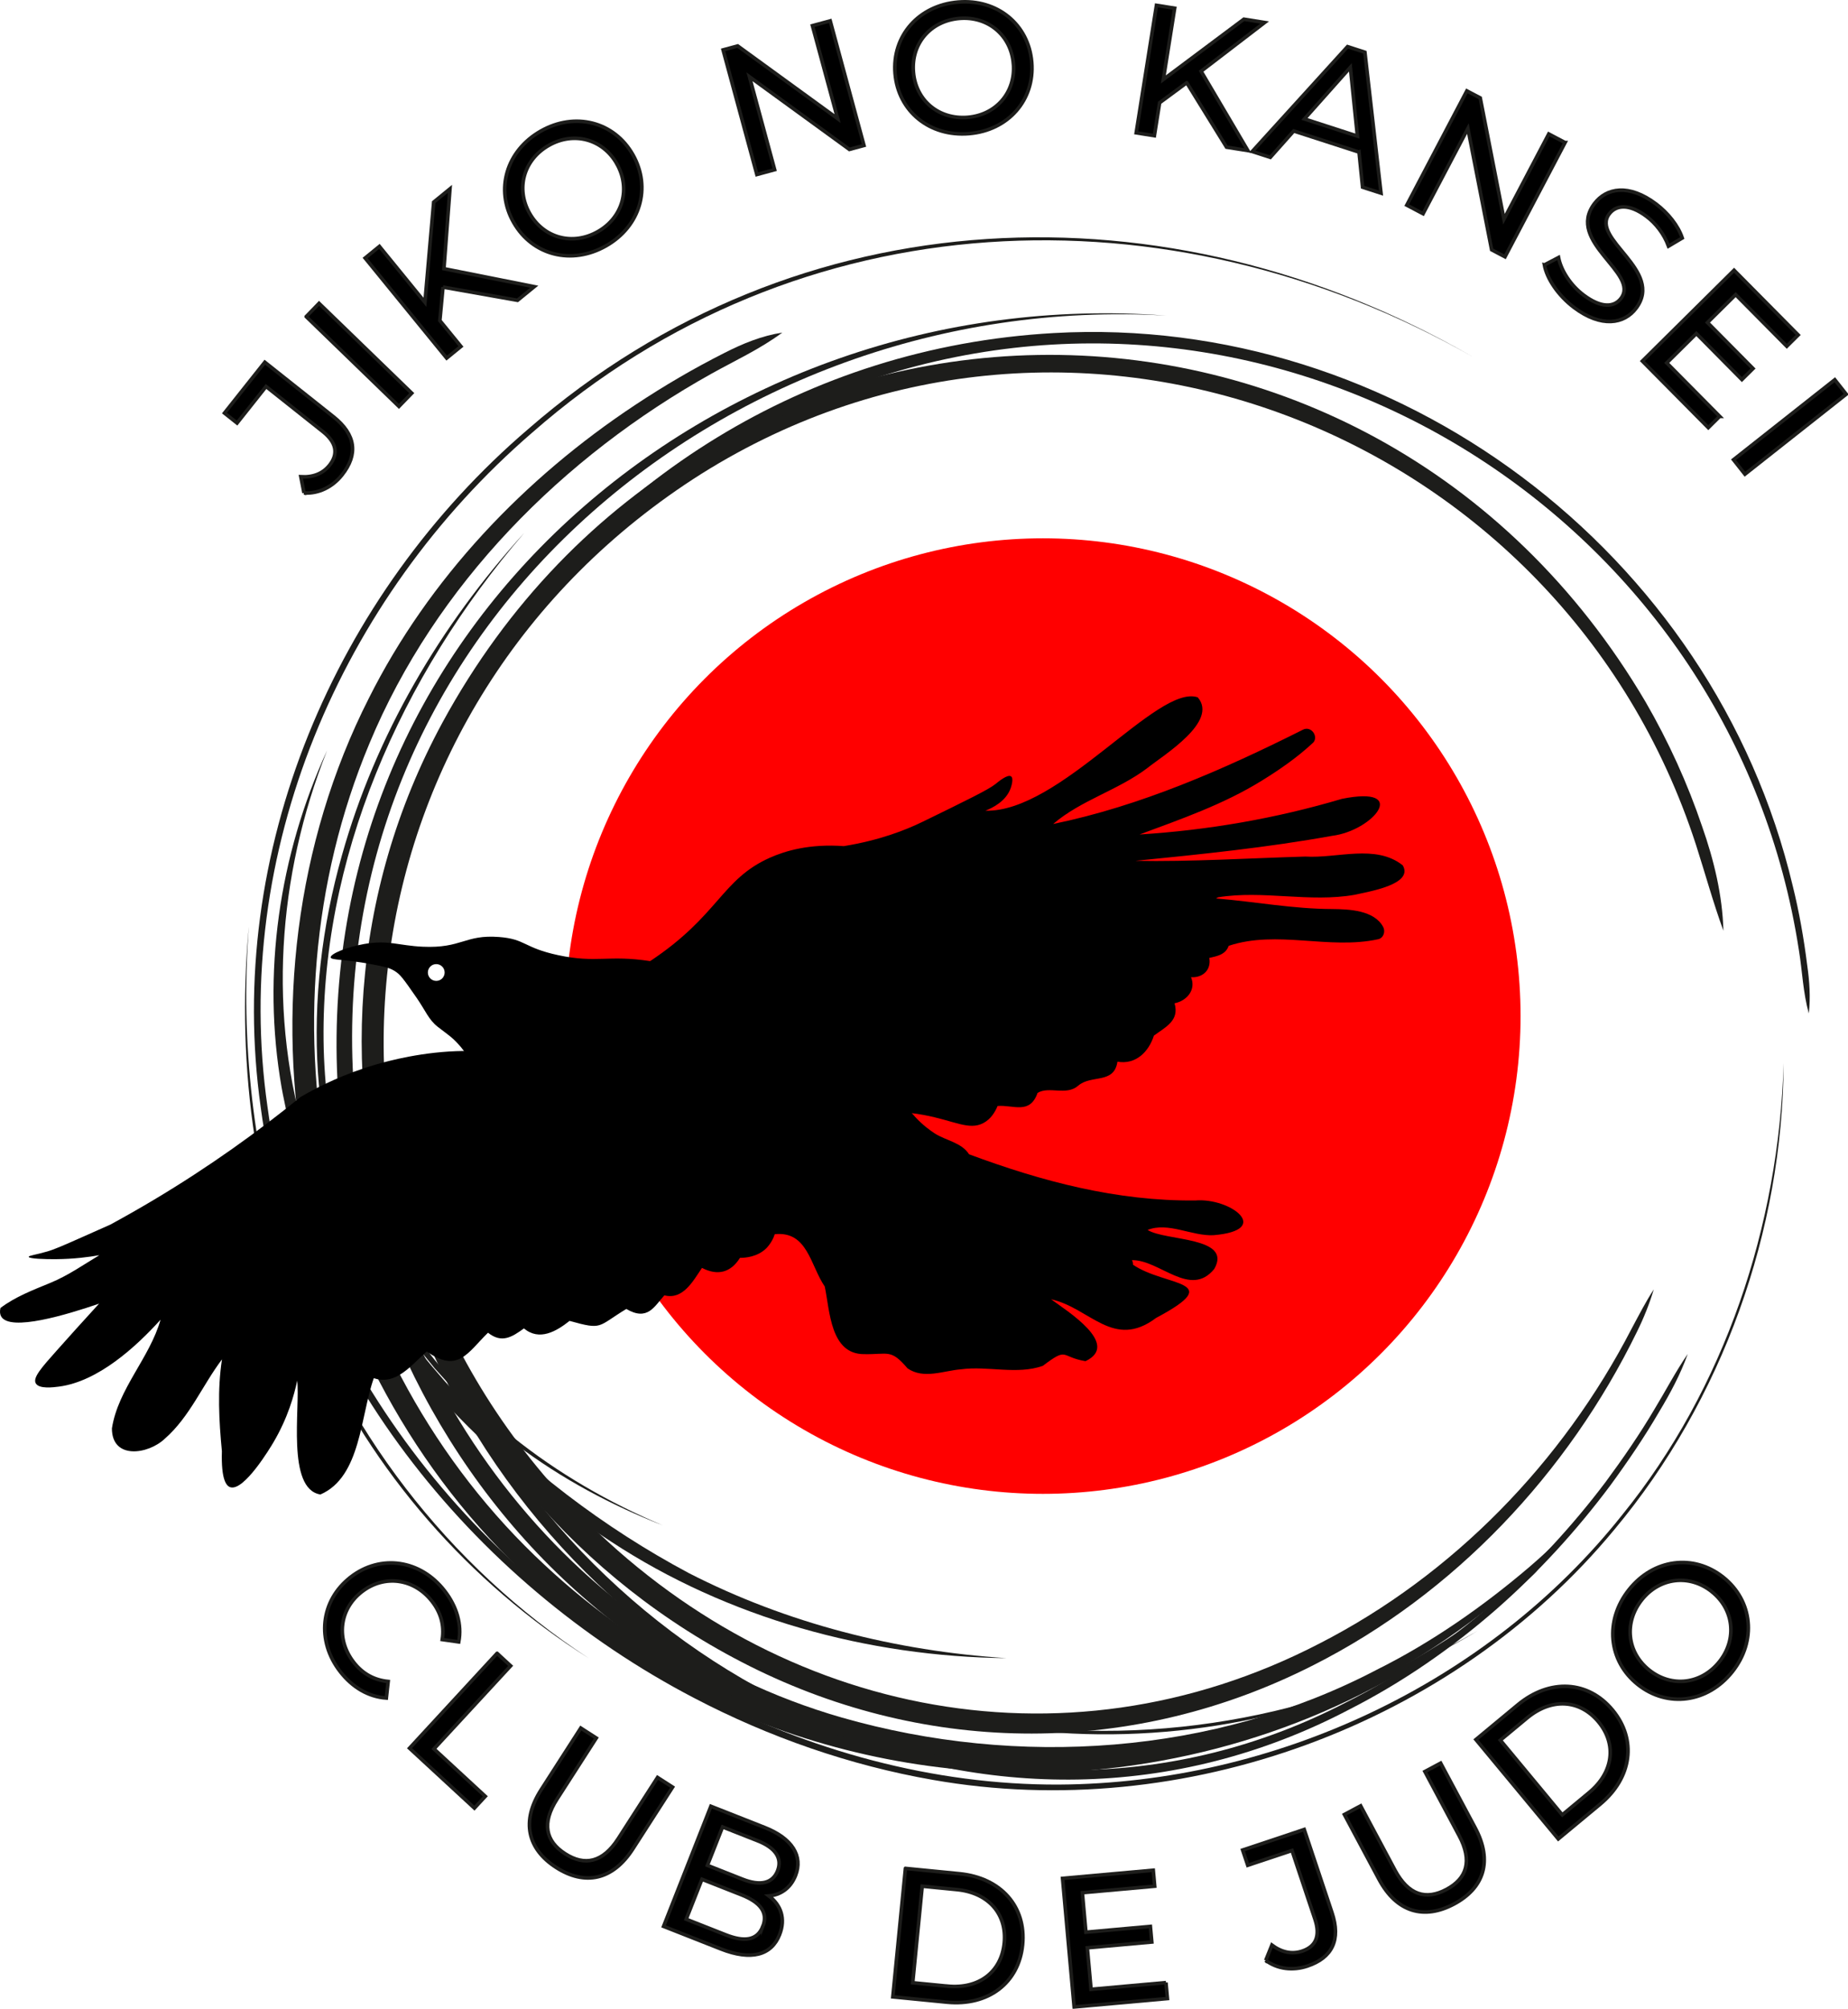 <svg xmlns="http://www.w3.org/2000/svg" viewBox="126.36 557.55 733.35 796.9">
  <defs>
    <style>
      .cls-1 {
        fill: red;
      }

      .cls-2 {
        stroke: #1d1d1b;
        stroke-miterlimit: 10;
        stroke-width: 1.42px;
      }

      .cls-3 {
        fill: #1d1d1b;
      }
    </style>
  </defs>
  <g id="pincelada">
    <g>
      <path class="cls-3" d="M810.28,926.82c-4.1-11.23-7.26-22.8-10.91-34.16-53.34-164.43-246.74-239.92-394.66-147.14-143.8,90.9-169.29,284.68-52.26,408.73,78.23,82.92,195.02,108.39,297.56,55.29,53.07-27.18,96.48-71.95,123.8-124.82,2.84-5.28,5.56-10.63,8.83-15.66-1.73,5.78-3.98,11.37-6.65,16.78-27.39,56.12-72.46,103.99-128.39,132.29-71.11,36.17-152.45,36.12-223.75.4-136.9-68.66-195.65-238.26-121.89-374.37,103.76-190.8,367.32-195.26,477.44-8.12,9.08,15.68,16.65,32.3,22.45,49.46,4.65,13.25,8.05,27.21,8.42,41.3h0Z"/>
      <path class="cls-3" d="M844.16,959.61c-2.31-8.29-2.56-16.7-3.94-25.11-25.73-167.38-194.39-276.83-357.54-229.71-162.42,46.83-250.26,226.69-182.42,382.6,59.11,137.16,221.94,217.48,360.44,145.44,20.68-10.4,40.09-23.7,57.61-38.8,16.69-14.46,31.95-30.98,45.26-48.61,6.86-9.3,13.56-18.99,19.42-28.95,4.4-7.23,8.27-14.73,13.12-21.78-2.87,8.05-6.91,15.58-11.3,22.87-5.84,10.05-12.52,19.86-19.39,29.25-13.32,17.84-28.61,34.58-45.35,49.25-17.61,15.36-37.15,28.91-57.98,39.52-140.48,73.96-305.82-6.92-366.2-146.3-79.71-182.94,50.64-388.44,248.62-399.6,136.05-7.7,261.89,86.97,293.28,219.37,2.55,10.26,4.41,20.92,5.73,31.42.91,6.33,1.37,12.75.63,19.15h0Z"/>
      <path class="cls-3" d="M710.51,698.95c-120.39-68.36-267.29-62.57-373.08,30.34-76.06,65.65-119.28,166.83-104.93,267.26,13.45,99.73,82.52,186.29,170.61,232.28,44.08,23.18,93.6,36.91,143.55,36.69,85.3-.54,170.15-39.88,223.4-106.93,40.86-50.37,62.17-114.8,64.12-179.31-.4,66.77-24.27,133.65-67.09,184.97-64.17,77.74-171.26,116.88-270.48,99.42-32.92-5.73-65.15-16.98-94.76-32.47-88.88-46.32-158.68-133.62-172.02-234.3-14.31-101.11,29.31-203.45,106.22-269.21,106.95-93.02,253.59-98.28,374.45-28.75h0Z"/>
      <path class="cls-3" d="M436.79,689.51c-8.81,6.52-18.45,10.93-27.91,16.19-59.19,32.96-109.74,83.82-135.93,146.82-46.08,110.12-18.08,244.75,69.71,326.03,80.61,75.23,197.11,96.44,300.07,58.39,4.08-1.66,9.04-3.44,13.06-5.23,0,0,7.36-3.25,7.36-3.25l1.84-.81c2.72-1.3,6.33-3.14,9.03-4.44,20.27-10.35,39.56-23.15,56.93-37.85,0,0,6.15-5.24,6.15-5.24-19.54,18.48-41.69,34.54-65.63,46.95-26.31,13.91-54.91,23.65-84.19,28.98-89.24,16.43-183.28-9.92-250.02-71.66-46.61-42.51-77.6-100.48-89.46-162.27-12-62.95-4.19-130.16,24.9-187.51,23.82-47.54,61.72-87.35,105.9-116.53,11.32-7.49,23.03-14.36,35.14-20.47,7.29-3.73,14.85-6.84,23.06-8.11h0Z"/>
      <path class="cls-3" d="M589.16,682.77c-177.42-10.32-337.8,128.15-322,311.29,9.35,112.01,83.69,213.44,193.32,244.89,69.74,19.95,147.62,14.88,212.28-19.01,21.73-10.82,42.11-25.06,60.57-40.8,9.29-7.98,18.01-16.62,26.37-25.62-39.05,47.45-94.02,82.22-154.1,96.43-84.53,18.43-178.73.86-245.09-56.44-58.2-49.43-94.15-122.99-99.71-198.94-14.4-185.71,148.17-325.48,328.35-311.8h0Z"/>
      <path class="cls-3" d="M256.12,855.36c-19.71,49.63-23.63,105.39-7.62,156.54,22.93,73.17,84.54,134.21,151.22,169.73,38.89,19.94,82.19,30.92,126.06,33.73-54.9-.55-110.67-15.85-156.93-46.23-46.29-30.2-86.99-70.85-111.43-120.89-5.45-11.08-9.96-23.12-13.62-34.92-1.01-3.89-2.26-8.2-3.21-12.09-.51-2.71-2.05-9.58-2.48-12.25-7.89-45.03-.99-92.16,18.01-133.63h0Z"/>
      <path class="cls-3" d="M225.1,925.47c-3.37,45.32,1.63,91.44,15.82,134.66,20.56,63.35,63.34,118.76,119.01,155.23-47.51-30-85.98-74-108.89-125.35-22.97-51.29-31.13-108.73-25.95-164.54h0Z"/>
      <path class="cls-3" d="M393.29,1194.38c38.96,23.41,82.39,39.71,127.37,46.49,65.82,10.16,134.56-3.1,192.19-36.39-48.18,28.91-104.78,43.46-160.95,40.8-56.14-2.57-111.1-21.15-158.61-50.9h0Z"/>
      <path class="cls-3" d="M334.32,769.06c-48.69,56.51-81.43,129.38-79.49,204.8,1.03,35.38,10.03,71.01,28.67,101.29,24.03,40.3,63.23,69.64,106.1,87.62-20.61-8-40.52-18.67-58.19-32.02-6.72-5.02-13.71-10.99-19.74-16.85-1.32-1.35-3.95-3.9-5.27-5.23-1.59-1.62-5.85-6.47-7.5-8.24-1.79-2.15-5.33-6.6-7.01-8.67-1.29-1.84-5.15-7.13-6.51-9.06-1.4-2.19-4.6-7.36-5.92-9.45-1.07-1.77-2.54-4.67-3.6-6.51-27.89-51.97-29.67-113.85-13.81-169.87,13.36-47.62,39.08-91.34,72.27-127.82h0Z"/>
    </g>
  </g>
  <g id="Círculo">
    <circle class="cls-1" cx="540.23" cy="960.65" r="189.54"/>
  </g>
  <g id="Jiko">
    <g id="Jiko-2" data-name="Jiko">
      <g>
        <path class="cls-2" d="M247,753.11l-1.26-6.42c4.82.28,8.71-1.21,11.4-4.59,3.59-4.53,2.71-9.06-2.68-13.34l-22.52-17.88-11.51,14.5-4.99-3.96,16.01-20.17,27.22,21.61c8.94,7.09,9.9,14.95,3.39,23.15-3.78,4.76-9.3,7.48-15.07,7.1Z"/>
        <path class="cls-2" d="M247.88,683.15l5.09-5.25,36.79,35.62-5.09,5.26-36.79-35.62Z"/>
        <path class="cls-2" d="M302.16,671.44l-1.25,13.29,8.37,10.26-5.67,4.62-32.36-39.69,5.67-4.62,18.07,22.17,3.47-39.73,6.46-5.27-2.39,31.68,35.83,7.13-6.63,5.41-29.57-5.24Z"/>
        <path class="cls-2" d="M330.19,645.82c-7.42-13.03-2.91-28.48,10.76-36.26,13.54-7.71,29.09-3.76,36.55,9.33,7.45,13.1,2.91,28.48-10.63,36.19-13.67,7.78-29.25,3.77-36.67-9.26ZM371.13,622.51c-5.61-9.85-17.11-12.9-26.97-7.29-9.98,5.68-13.23,17.13-7.62,26.98,5.61,9.85,17.11,12.9,27.09,7.22,9.85-5.61,13.1-17.06,7.49-26.91Z"/>
        <path class="cls-2" d="M455.82,565.83l13.4,49.43-5.79,1.57-39.65-28.82,9.99,36.86-7.06,1.91-13.4-49.43,5.79-1.57,39.65,28.82-9.99-36.86,7.06-1.91Z"/>
        <path class="cls-2" d="M481.55,586.74c-1.25-14.95,9.35-27.06,25.02-28.37,15.53-1.29,27.97,8.83,29.22,23.85,1.25,15.02-9.35,27.06-24.87,28.35-15.68,1.3-28.12-8.89-29.37-23.84ZM528.5,582.83c-.94-11.3-10.09-18.91-21.39-17.97-11.45.95-19.21,9.97-18.27,21.27.94,11.3,10.09,18.91,21.54,17.96,11.3-.94,19.07-9.96,18.13-21.26Z"/>
        <path class="cls-2" d="M597.28,590.39l-10.74,7.92-2.08,13.08-7.22-1.15,8.04-50.58,7.23,1.15-4.49,28.25,31.95-23.89,8.24,1.31-25.22,19.33,18.56,31.47-8.45-1.34-15.79-25.55Z"/>
        <path class="cls-2" d="M665.66,617.89l-25.9-8.37-9.3,10.45-7.17-2.32,37.82-41.6,6.89,2.23,6.39,55.89-7.31-2.36-1.42-13.92ZM665.02,611.54l-2.79-27.28-18.23,20.48,21.02,6.8Z"/>
        <path class="cls-2" d="M747.44,614.11l-23.84,45.32-5.31-2.79-9.42-48.1-17.78,33.8-6.47-3.41,23.84-45.32,5.31,2.79,9.41,48.1,17.78-33.8,6.47,3.41Z"/>
        <path class="cls-2" d="M739.25,662.64l5.59-2.93c.97,5.03,4.68,10.94,9.94,14.89,7.07,5.32,12.18,4.86,14.86,1.29,7.52-10-22.02-22.33-10.59-37.53,4.75-6.31,13.7-8,24.46.09,4.8,3.61,8.8,8.63,10.43,13.52l-5.45,3.23c-1.85-4.96-5.09-9.05-8.72-11.78-6.96-5.23-12.14-4.55-14.82-.99-7.52,10,21.98,22.39,10.67,37.41-4.7,6.26-13.78,7.85-24.6-.28-6.26-4.71-10.81-11.43-11.8-16.93Z"/>
        <path class="cls-2" d="M808.79,722.73l-4.52,4.48-26.16-26.41,36.39-36.04,25.44,25.68-4.52,4.48-20.29-20.48-11.18,11.07,18.07,18.24-4.42,4.38-18.07-18.25-11.75,11.64,21.01,21.21Z"/>
        <path class="cls-2" d="M854.47,708.2l4.53,5.74-40.19,31.73-4.53-5.74,40.19-31.73Z"/>
      </g>
    </g>
  </g>
  <g id="Club">
    <g>
      <path class="cls-2" d="M265.47,1183.24c11.97-9.27,27.79-6.9,37.33,5.42,4.84,6.25,6.91,13.34,5.61,20.27l-6.55-.94c.88-5.68-.58-10.66-4.03-15.11-7.08-9.14-18.91-10.8-27.88-3.85-8.97,6.94-10.32,18.82-3.24,27.96,3.45,4.45,7.97,7.06,13.69,7.63l-.73,6.58c-7.03-.48-13.44-4.21-18.32-10.51-9.5-12.26-7.84-28.17,4.13-37.44Z"/>
      <path class="cls-2" d="M323.62,1213.46l5.38,4.96-30.43,32.95,20.37,18.81-4.32,4.68-25.75-23.77,34.74-37.63Z"/>
      <path class="cls-2" d="M341.09,1267.59l15.75-24.49,6.15,3.96-15.59,24.25c-6.13,9.54-4.53,16.65,3.22,21.64,7.75,4.99,14.96,3.53,21.09-6.01l15.59-24.24,5.97,3.84-15.75,24.49c-8.03,12.49-19.1,14.68-30.48,7.36-11.32-7.28-13.98-18.3-5.95-30.79Z"/>
      <path class="cls-2" d="M435.73,1325.06c-3.22,8.17-11.26,10.42-23.31,5.67l-22.73-8.96,18.77-47.64,21.37,8.42c10.96,4.32,15.26,11.36,12.23,19.05-2.04,5.17-6.11,7.73-10.58,8.09,4.79,3.61,6.74,9.02,4.25,15.35ZM429.07,1321.81c2.17-5.51-.94-9.57-8.5-12.55l-15.65-6.17-6.25,15.85,15.65,6.17c7.55,2.98,12.57,2.21,14.75-3.31ZM413.1,1282.33l-6.01,15.24,13.95,5.5c6.94,2.74,11.91,1.71,13.89-3.33,1.98-5.04-.94-9.18-7.88-11.91l-13.95-5.5Z"/>
      <path class="cls-2" d="M485.67,1298.78l21.48,2.11c16.38,1.61,26.5,13.04,25.01,28.19s-13.64,24.38-30.02,22.77l-21.48-2.11,5.01-50.96ZM502.32,1345.48c12.59,1.24,21.43-5.68,22.56-17.11,1.12-11.43-6.2-19.94-18.79-21.18l-13.76-1.35-3.77,38.3,13.76,1.35Z"/>
      <path class="cls-2" d="M589.06,1344.07l.57,6.34-37.02,3.33-4.59-51.01,36-3.23.57,6.34-28.71,2.58,1.41,15.67,25.58-2.3.56,6.19-25.58,2.3,1.48,16.47,29.73-2.67Z"/>
      <path class="cls-2" d="M628.64,1335.27l2.45-6.06c3.89,2.87,7.96,3.74,12.05,2.37,5.48-1.83,7.21-6.11,5.04-12.63l-9.11-27.27-17.56,5.86-2.02-6.04,24.43-8.16,11.01,32.96c3.62,10.83.13,17.93-9.8,21.24-5.76,1.92-11.87,1.19-16.5-2.28Z"/>
      <path class="cls-2" d="M673.58,1303.09l-13.72-25.68,6.45-3.45,13.58,25.43c5.34,10,12.34,12.07,20.47,7.73,8.13-4.34,10.37-11.34,5.02-21.34l-13.58-25.42,6.26-3.34,13.72,25.68c7,13.1,3.53,23.83-8.41,30.21-11.87,6.34-22.79,3.3-29.78-9.8Z"/>
      <path class="cls-2" d="M712.05,1247.67l16.61-13.78c12.67-10.51,27.92-9.66,37.63,2.06,9.71,11.71,7.73,26.85-4.94,37.36l-16.61,13.78-32.69-39.42ZM756.96,1268.7c9.74-8.08,11.04-19.23,3.71-28.07-7.33-8.84-18.53-9.63-28.28-1.55l-10.64,8.83,24.57,29.62,10.64-8.83Z"/>
      <path class="cls-2" d="M776.32,1225.85c-11.74-9.33-13.31-25.34-3.53-37.65,9.69-12.2,25.59-14.33,37.39-4.96,11.8,9.38,13.31,25.34,3.62,37.54-9.78,12.31-25.74,14.4-37.48,5.07ZM805.62,1188.96c-8.88-7.05-20.69-5.6-27.74,3.28-7.14,8.99-5.89,20.82,2.98,27.88,8.88,7.05,20.69,5.6,27.83-3.39,7.06-8.88,5.8-20.71-3.07-27.76Z"/>
    </g>
  </g>
  <g id="Ala2">
    <path d="M477.05,998.56c4.01.27,8.35-.09,15.96,1.33,11.9,2.22,17.86,6.21,23.56,3.21,3.03-1.59,4.71-4.47,5.67-6.79,6.26-.51,12.8,3.55,15.87-5.2,0,0,0,0,0,0,4.63-2.75,11.38,1.24,16.08-2.82,5.19-4.54,14.27-.51,15.61-9.55,7.24,1.26,12.39-3.85,14.46-10.33,4.5-3.35,10.25-5.9,8.2-12.83,4.95-1.01,8.61-5.4,6.54-10.36,4.52.32,8.12-2.81,7.25-7.64,3.16-.73,6.48-1.32,7.7-4.81,19.24-6.38,39.75,1.65,59.31-2.61,2.17-.48,2.95-3.09,1.99-4.88-3.59-6.68-13.6-7.03-20.17-7.1-15.44-.03-30.78-2.93-46.17-4.2,0,0,.02-.01.03-.02.03.02.92-.5.76-.43,17.84-2.93,36.37,2.18,54.34-1.02,5.05-1.2,23.46-4,18.98-11.66-10.7-8.55-26.04-2.68-38.66-3.49-22.36.65-45.51,2.11-67.47,1.7,26.05-2.61,52.34-5.26,78.12-9.93,16.29-2.03,31.1-20.13,3.86-14.66-26.15,7.76-53.04,12.42-80.28,14.13,16.63-6.18,33.36-11.97,48.53-21.37,6.99-4.32,13.83-9.05,19.87-14.63,3.11-2.24-.11-7.48-3.73-5.49-31.44,15.78-64.39,30.21-98.97,37.33,11.05-9.47,25.72-13.37,37.32-22.15,6.69-5.32,28.35-18.49,20.05-28.1-15.96-5.42-54.63,45.78-84.28,44.98,2.75-1.07,8.27-3.72,10.09-9.04.21-.61,1.23-3.79.12-4.58-1.36-.97-5.1,2.15-6.23,3.07-2.67,2.16-11.39,6.42-28.82,14.92-6.83,3.33-17.1,7.37-31.32,9.68-13.68-.99-23.23,1.88-29.36,4.61-19.29,8.61-20.15,22.86-47.51,41.02-3.77,2.5-5.2,3.22-5.73,5.17-4.57,16.78,71.01,52.67,98.43,54.53Z"/>
  </g>
  <g id="Ala1">
    <path d="M310.37,974.49c-15.94.16-29.84,3.92-34.75,5.35-12.67,3.7-22.74,8.68-29.93,12.86-16.93,13.8-36.28,27.71-58.24,40.82-5.82,3.47-11.59,6.75-17.28,9.84-.43.19-9.8,4.36-10.68,4.75-7.52,3.34-11.34,5.03-14.23,5.88-4.65,1.37-7.54,1.65-7.5,2.17.05.77,6.49.97,10.75.93,7.27-.06,13.22-.87,17.27-1.58-6.14,3.66-12.3,8.04-19.48,10.99-6.95,2.86-13.95,5.54-19.76,9.95-.35,1.5-.17,2.58.3,3.39,3.55,6.08,26.01-.71,38.82-5.1-6.47,7.07-12.13,13.36-16.84,18.65-6.1,6.84-9.46,10.69-8.29,12.91,1.26,2.4,7.1,1.62,9.31,1.33,15.51-2.06,30.52-15.79,40.23-26.53-4.33,15.23-16.83,27.36-19.3,43.11-.02,12.48,14.37,10.39,20.98,4.11,9.89-8.64,14.9-21.14,22.69-31.47-1.84,12.04-1.19,24.27-.03,36.39-.35,11.5,1.83,13.78,3.27,14.29,5.45,1.91,16.09-15.92,17.17-17.74,5.74-9.73,8.24-18.75,9.44-24.51,1.26,10.51-4.35,43.04,9.23,45.16,16.13-6.99,15.86-31.39,21.18-46.15,8.97,3.06,15.05-5.45,21-10.58,12.42,8.74,16.1.6,24.31-7.45,5.39,4.27,9.39,1.84,14.26-1.7,6.15,5.13,12.89,1.15,18.11-2.99,13.29,3.7,10.88,2.33,22.51-4.73,8.53,4.97,11.14-1.07,15.12-5.41,7.42,1.91,11.42-5.76,14.92-10.88,6.14,3.16,11.35,1.95,15.08-3.99,2.09,0,6.8-.33,10.35-3.7,0,0,2.41-2.29,3.43-5.67,2.45-8.06-18.5-30.98-52.5-49.96-20.14-11.24-41.86-23.03-70.91-22.74Z"/>
  </g>
  <g id="Torso">
    <path d="M314.78,982.6c-.26-.7-1.83-5.24-5.48-9.61-1.25-1.49-2.58-2.79-3.01-3.19-1.63-1.49-3.19-2.53-6.24-4.91-3.6-2.81-4.82-6.38-8.38-11.51-5.51-7.93-6.46-9.24-8.81-10.69-2.07-1.27-4.51-1.75-9.31-2.66-10.65-2.02-15.77-1.49-15.96-2.66-.22-1.35,6.21-4.08,13.3-5.32,9.68-1.69,13.59.64,23.21,1.08,15.59.71,16.68-4.89,30.26-3.86,10.65.81,9.65,4.23,23.5,7.21,15.34,3.29,19.8-.21,36.51,2.37,8.54,1.32,14.27,3.3,23.53,6.5,42.49,14.69,70.85,38.28,75.95,47.38.43.77,2.27,4.25,5.79,8.04,2.93,3.16,5.82,5.24,7.7,6.46,4.33,2.78,10.68,3.61,13.57,8.24,28.98,10.79,58.64,18.63,89.77,18.33,14.04-1.17,30.89,11.8,7.26,13.77-8.62.44-18.02-5.37-26.17-2.08,7,4.47,33.82,2.58,26.45,15.47-9.54,11.73-21.69-3.7-32.67-3.49,0,0,0,.01,0,.02.31.52.46,1.16.4,1.78,12.79,8.8,37.67,5.96,9.19,21.12-16.97,12.76-26.21-4-41.67-7.39,6.13,4.54,27.71,17.88,13.65,24.55-10.12-1.67-6.76-5.83-16.95,1.86-10.2,3.61-21.79-.06-32.41,1.36-6.99.55-14.87,4.07-21.27-.38-6.66-7.81-7.57-5.44-17.19-5.63-13.48.09-13.61-17.23-15.65-26.82-5.73-8.38-6.81-22.13-19.85-20.76-11.13,1.17-44.71-3.63-71.12-18.04-28.45-15.52-45.89-41.24-47.88-46.55ZM299.48,946.69c1.84,0,3.33-1.49,3.33-3.33s-1.49-3.33-3.33-3.33-3.33,1.49-3.33,3.33,1.49,3.33,3.33,3.33Z"/>
  </g>
</svg>